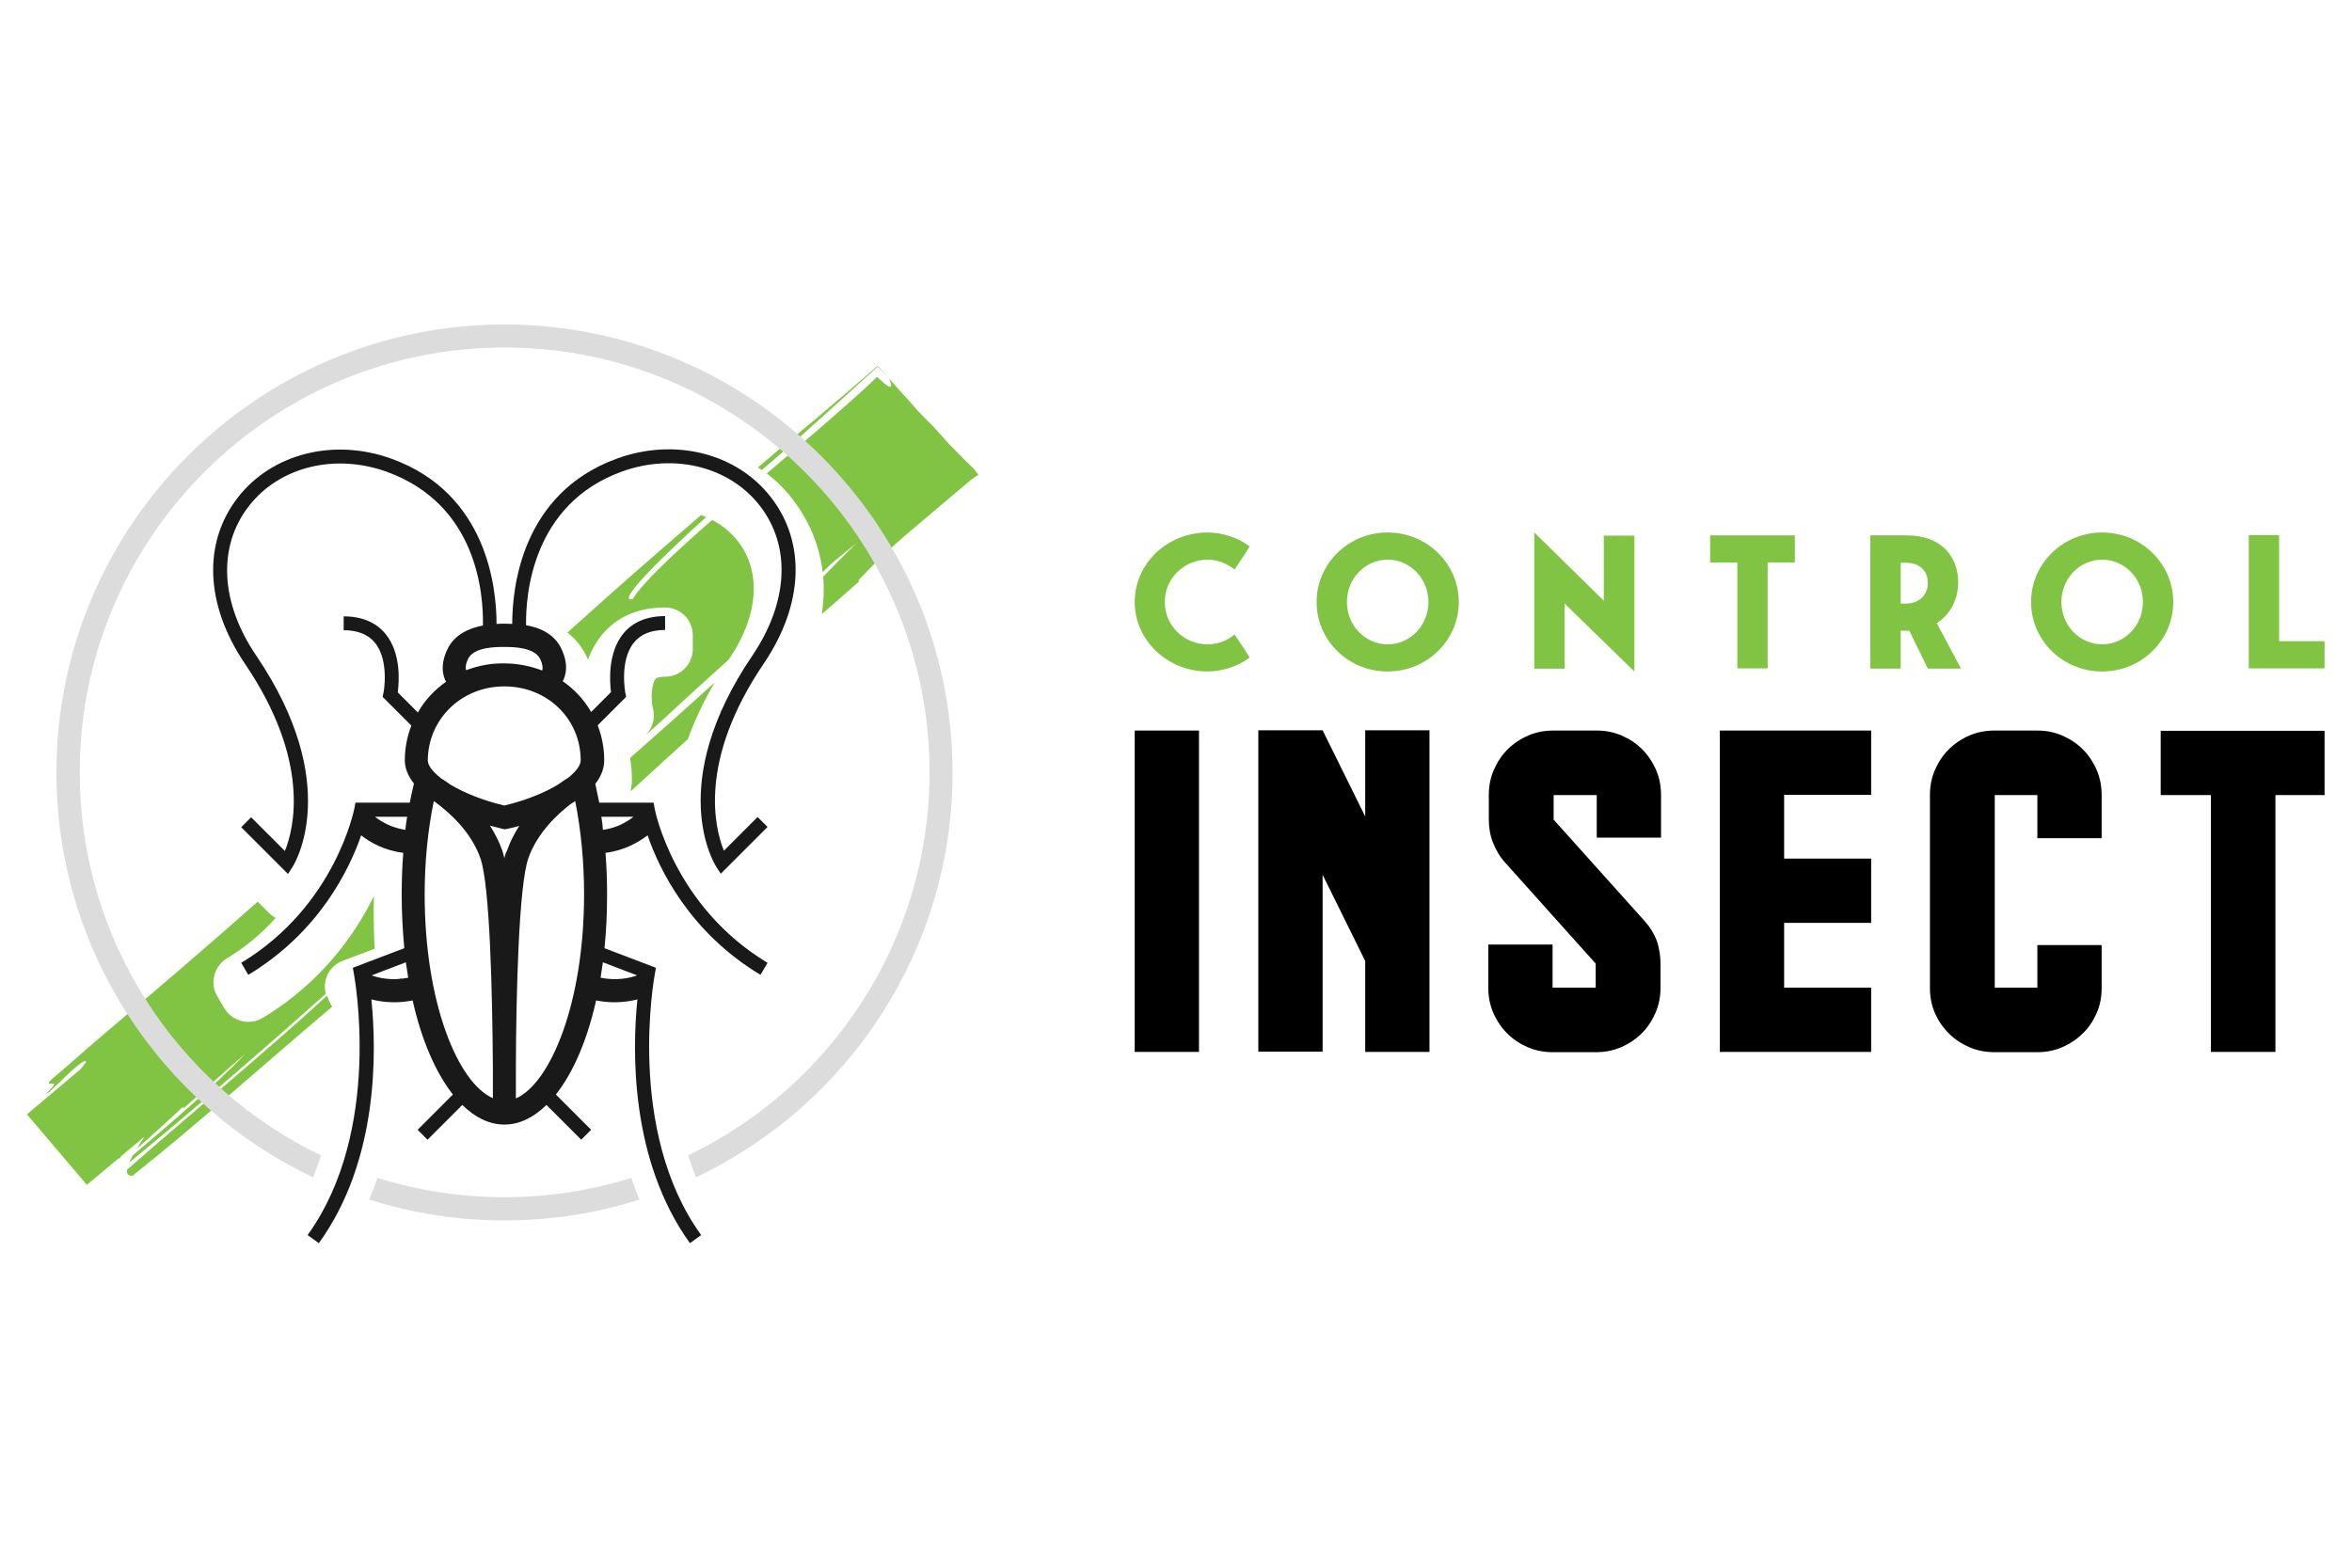 <svg xmlns="http://www.w3.org/2000/svg" xmlns:xlink="http://www.w3.org/1999/xlink" id="Logo" x="0px" y="0px" viewBox="0 0 900 600" style="enable-background:new 0 0 900 600;" xml:space="preserve"> <style type="text/css"> .st0{fill:#81C342;} .st1{fill:#191919;} .st2{fill:#DCDCDC;} </style> <path d="M458.8,402.6h-24.6v-123h24.6V402.6z"></path> <path d="M547,402.6h-24.6v-34.8l-16.3-33v67.7h-24.6v-123h24.6l16.3,33v-33H547V402.6z"></path> <path d="M635.4,368.8v9.2c0,3.4-0.6,6.6-1.9,9.6c-1.3,3-3,5.6-5.3,7.9c-2.2,2.2-4.9,4-7.9,5.3c-3,1.3-6.2,1.9-9.6,1.9h-16.5 c-3.4,0-6.6-0.6-9.6-1.9c-3-1.3-5.6-3-7.9-5.3c-2.2-2.2-4-4.9-5.3-7.9c-1.3-3-1.9-6.2-1.9-9.6v-16.5h24.6V378h16.5v-8.1v-1.1 L576,330.2c-2.1-2.3-3.6-4.9-4.7-7.7c-1.1-2.8-1.6-5.8-1.6-8.8v-9.4c0-3.4,0.6-6.6,1.9-9.6c1.3-3,3-5.6,5.3-7.9 c2.2-2.2,4.9-4,7.9-5.3c3-1.3,6.2-1.9,9.6-1.9h16.5c3.4,0,6.6,0.6,9.6,1.9c3,1.3,5.6,3,7.9,5.3c2.2,2.2,4,4.9,5.3,7.9 c1.3,3,1.9,6.2,1.9,9.6v16.3h-24.6v-16.3h-16.5v9.4l34.8,38.8c2.1,2.3,3.6,4.8,4.7,7.6C634.9,362.9,635.4,365.8,635.4,368.8z"></path> <path d="M716,402.6h-57.9v-123H716v24.6h-33.3v24.4H716v24.6h-33.3V378H716V402.6z"></path> <path d="M804.2,361.7v16.5c0,3.4-0.6,6.6-1.9,9.5c-1.3,3-3,5.6-5.3,7.8c-2.2,2.2-4.9,4-7.9,5.3c-3,1.3-6.2,1.9-9.6,1.9h-16.3 c-3.4,0-6.6-0.6-9.6-1.9c-3-1.3-5.6-3-7.9-5.3c-2.2-2.2-4-4.8-5.3-7.8c-1.3-3-1.9-6.1-1.9-9.5v-73.9c0-3.4,0.6-6.6,1.9-9.6 c1.3-3,3-5.6,5.3-7.9c2.2-2.2,4.9-4,7.9-5.3c3-1.3,6.2-1.9,9.6-1.9h16.3c3.4,0,6.6,0.6,9.6,1.9c3,1.3,5.6,3,7.9,5.3 c2.2,2.2,4,4.9,5.3,7.9c1.3,3,1.9,6.2,1.9,9.6v16.5h-24.6v-16.5h-16.3V378h16.3v-16.3H804.2z"></path> <path d="M870.7,402.6H846v-98.3h-19.2v-24.6h62.7v24.6h-18.8V402.6z"></path> <path class="st0" d="M472.4,242.8l5.8,8.8c-4.3,3.5-10.9,5.4-16.1,5.4c-15.3,0-27.9-11.9-27.9-26.6c0-14.7,12.5-26.6,27.9-26.6 c5.3,0,11.8,1.9,16.1,5.4l-5.8,8.8c-2.7-2.2-6.2-3.8-10.3-3.8c-9,0-16.4,7.2-16.4,16.2c0,9.1,7.4,16.2,16.4,16.2 C466.2,246.6,469.8,245.1,472.4,242.8z"></path> <path class="st0" d="M558.2,230.4c0,14.7-12.2,26.6-27.2,26.6c-15.1,0-27.2-11.9-27.2-26.6c0-14.7,12.2-26.6,27.2-26.6 C546,203.8,558.2,215.7,558.2,230.4z M546.6,230.4c0-9-7-16.2-15.6-16.2c-8.6,0-15.6,7.2-15.6,16.2c0,9,7,16.2,15.6,16.2 C539.6,246.6,546.6,239.4,546.6,230.4z"></path> <path class="st0" d="M625.4,204.9V257L598.7,231v24.9h-11.6v-52.1l26.6,26.1v-24.9H625.4z"></path> <path class="st0" d="M686.8,204.9v10.4h-10.4v40.5h-11.6v-40.5h-10.4v-10.4H686.8z"></path> <path class="st0" d="M737.7,255.9l-7.1-14.5h-3.3v14.5h-11.6v-51h13.8c13.8,0,19.8,8.5,19.8,18c0,6.2-2.8,12.2-8.2,15.6l9.3,17.4 H737.7z M727.3,231h2.1c5,0,8.3-3.4,8.3-7.8c0-4.9-3.3-7.8-8.3-7.8h-2.1V231z"></path> <path class="st0" d="M831.6,230.4c0,14.7-12.2,26.6-27.2,26.6c-15.1,0-27.2-11.9-27.2-26.6c0-14.7,12.2-26.6,27.2-26.6 C819.4,203.8,831.6,215.7,831.6,230.4z M820,230.4c0-9-7-16.2-15.6-16.2c-8.6,0-15.6,7.2-15.6,16.2c0,9,7,16.2,15.6,16.2 C813,246.6,820,239.4,820,230.4z"></path> <path class="st0" d="M872.1,204.9v40.5h17.4v10.4h-29v-51H872.1z"></path> <path class="st0" d="M152,377.8C158.7,366.7,142.5,386.3,152,377.8L152,377.8z"></path> <path class="st0" d="M125.1,381.1c-23.5,21.6-51.4,44.5-76.5,66.6c-0.2,1.5,0.4,2.3,2.1,2.3c26.1-20.8,50.9-43.2,76.4-64.7 C126.3,384,125.7,382.5,125.1,381.1z"></path> <path class="st0" d="M275.1,272.9c1.6-1.4,4.8-4.1,6.4-5.4c0.8-1,1.7-2,2.5-2.9c-1.5,1.3-3.1,2.5-4.6,3.8L275.1,272.9z"></path> <path class="st0" d="M217.1,242.1c3.3,2.6,5.9,5.8,7.6,9.7c0.1,0.2,0.2,0.5,0.3,0.7c1.2-3.5,3-6.6,5.2-9.4 c5.8-7,13.9-10.6,24.3-10.6c5.9,0,10.6,4.8,10.6,10.6v5.3c0,5.9-4.8,10.6-10.6,10.6c-2.9,0-3.6,0.7-3.7,0.9 c-1.5,1.9-1.7,7.6-1.1,10.6l0.3,1.3c0.7,3.4-0.4,7-2.9,9.5c2.6-2.3,5.1-4.5,7.6-6.8c7.8-7.3,16-14.7,24.2-22.1 c0.1-0.1,0.1-0.2,0.2-0.3c11.1-16.4,12.4-33.2,3.3-44.9c-2.7-3.4-6-6.2-9.9-8.2c-14.5,12.7-26.8,24.2-30.4,30.3 c-7.1,1.7,12.8-17.6,28.1-31.4c-0.6-0.3-1.3-0.5-1.9-0.8c-5.1,4.4-10.3,8.9-15.5,13.4C240.3,221.3,228.6,231.8,217.1,242.1z"></path> <path class="st0" d="M50.8,442.2c-0.5,1-1,1.9-1.4,2.8c25.4-20.9,50.7-42.7,75.2-64.6l-0.1-0.7c-1-5.1,1.8-10.2,6.7-12l12.2-4.6 c-0.3-4.4-0.4-9-0.4-13.4c0-2.2,0-4.5,0.1-6.8c-6.9,14.1-19.7,32.9-42.6,46.7c-1.7,1-3.5,1.5-5.5,1.5c-3.7,0-7.2-2-9.1-5.1l-2.7-4.6 c-1.5-2.4-1.9-5.3-1.2-8c0.7-2.8,2.4-5.1,4.8-6.6c7-4.2,13.2-9.4,18.7-15.5c-1-0.5-1.9-1.2-2.7-2l-4.2-4.2 c-19.3,17.1-37.5,32.7-58.5,50.4c-3.2,2.7-6.4,5.5-9.6,8.3l-4.8,4.2l-5.5,4.7c-2.7,2.5-1.2,2-0.2,2c1,0,1.4,0.4-2.7,4.1 c0.6-0.3,1.1-0.7,1.6-0.9c3-2.8,6-5.7,8.2-7.8c2.3-2.1,4.1-3.5,5.2-4c1.3-0.3,0.3,1-1.6,3.2l-20.4,17.2L32,452l1.2,1.5l12.2-10.2h0 c0.6,0.2,0.8-0.1,0.7-0.6l9.2-7.7c-1,1.5-2,3-2.8,4.5c6.3-5.5,12.6-11.3,18-16.3c-0.7,0.7-0.4,0.9-0.3,1 c8.7-7.5,14.6-13.2,23.7-20.9C82.2,415.5,66.5,428.8,50.8,442.2z"></path> <path class="st0" d="M373,179.8c-3-2.9-6-5.9-8.9-8.9l-1.1-1.1l-0.5-0.6l-0.3-0.3l-0.6-0.7c-0.8-0.9-1.7-1.9-2.5-2.8l-1.3-1.4 l-0.3-0.4l-0.2-0.2l0,0l-0.2-0.2c-1-1-2-2-3-3c-1-1-2-2.1-3-3.1c-1.5-1.7-3-3.4-4.5-5.1c-0.8-0.8-1.5-1.7-2.3-2.5 c-2.8-3.1-5.6-6.3-8.4-9.5c-6.9,6-13.8,11.9-20.9,17.9c-5.3,4.5-10.7,9-16.1,13.4c-2.9,2.5-5.9,5.1-8.9,7.6c0.5,0.3,1,0.7,1.5,1 c4.5-3.8,9.1-7.8,13.7-11.9c4.6-4.1,9.2-8.2,13.8-12.4c5.7-5.2,11.4-10.3,16.9-15.3c1.5,1.6,2.9,3.1,4.3,4.6 c2.1,4.9-0.1,3.7-4.6-0.7c-2.8,2.8-6.4,6.1-10.6,9.8c-2.1,1.8-4.3,3.8-6.7,5.9c-2.1,1.9-4.4,3.8-6.8,5.9c-5.6,4.8-11.8,10-18.1,15.4 c3.7,2.8,7,6.1,9.9,9.9c6.5,8.4,10.3,17.8,11.5,27.9c0.6-0.6,1.1-1.1,1.7-1.7c3-3,8.1-6.8,11.3-9.5c-4.5,4.4-8.7,8.7-12.8,12.9 c0.4,4.7,0.2,9.4-0.5,14.3c5-4.3,9.9-8.6,14.5-12.7c-2.1,0.8,2.8-3.3,2.6-3.5c4.4-4.6,9.5-9.2,14.8-13.9c3.8-3.2,7.7-6.5,11.7-9.9 c4.3-3.6,8.5-7.2,12.8-10.8c1.6-1.3,2.3-1.8,3.5-2.5C374,181.3,373.6,180.7,373,179.8z"></path> <path class="st0" d="M263.2,282.9c2.6-7.2,6-14.4,10.3-21.7c-10.6,9.6-21.6,19.4-32.4,28.9c0.5,2.7,0.7,5.5,0.7,8.3 c0,1.5-0.2,3-0.5,4.5C248.6,296.2,255.9,289.5,263.2,282.9z"></path> <path class="st1" d="M250.5,309.4l-0.4-2.2h-20.8c-0.5-2.5-1-4.9-1.5-7.2c2.1-2.7,3.4-5.7,3.4-9c0-4.8-0.9-9.3-2.5-13.4l10.9-10.9 l-0.3-1.4c0-0.1-2.4-12.4,3.3-19.4c2.6-3.2,6.6-4.8,11.9-4.8v-5.3c-7,0-12.4,2.3-16,6.7c-6,7.4-5.2,18.4-4.7,22.4l-7.6,7.6 c-2.7-4.7-6.4-8.7-10.9-11.8c0.1-0.2,0.3-0.4,0.4-0.7c1.4-3.3,1.2-7.1-0.7-11.3c-2.2-5-6.8-8.2-13.7-9.4 c-0.2-11.9,2.5-46.4,36.6-58.8c19.9-7.2,41.1-2,52.8,13c12.1,15.5,11,37-2.8,57.4c-33.3,49.1-14.7,79.4-13.9,80.7l1.8,2.8l17.9-17.9 l-3.8-3.8l-12.9,12.9c-3.5-8.6-10-34.4,15.3-71.7c15.2-22.5,16.2-46.3,2.6-63.7c-13.1-16.8-36.7-22.7-58.8-14.7 c-36.6,13.3-40.1,49.6-40.1,63.3c-0.8,0-1.5-0.1-2.3-0.1l-0.8,0c-0.7,0-1.8,0-2.9,0.1c0-13.7-3.5-49.9-40.1-63.2 c-22-8-45.7-2.1-58.8,14.7c-13.6,17.4-12.6,41.2,2.6,63.7c25.3,37.3,18.8,63.2,15.3,71.7l-12.9-12.9l-3.8,3.8l17.9,17.9l1.8-2.8 c0.8-1.3,19.3-31.6-13.9-80.7c-13.9-20.4-14.9-41.9-2.8-57.4c11.7-15,32.9-20.2,52.8-13c34.6,12.6,36.9,46.8,36.7,58.8 c-5.2,1-11.1,3.4-13.8,9.5c-1.9,4.2-2.1,8-0.7,11.3c0.1,0.3,0.3,0.5,0.4,0.7c-4.4,3.1-8.2,7.1-10.8,11.8l-7.7-7.7 c0.5-3.9,1.4-15-4.7-22.4c-3.6-4.4-9-6.7-16-6.7v5.3c5.3,0,9.3,1.6,11.9,4.7c5.7,6.9,3.4,19.3,3.3,19.4l-0.3,1.4l11,11 c-1.6,4.1-2.5,8.6-2.5,13.3c0,3.1,1.3,6.1,3.5,8.9c-0.6,2.4-1.1,4.8-1.6,7.3l-20.8,0l-0.4,2.2c-0.1,0.4-7.3,37.4-43.3,59.1l2.7,4.6 c27.1-16.3,38.7-40.4,43.2-53.4c3.4,2.7,8.8,5.8,16.1,6.7c-0.4,5.2-0.6,10.6-0.6,16c0,7.1,0.4,14,1,20.5l-19.7,7.5l0.4,2.2 c0.1,0.6,11.3,59.9-17.7,100.1l4.3,3.1c23-31.8,22.1-73.6,20.1-93.3c2.3,0.6,5.3,1.1,8.7,1.1c2.2,0,4.6-0.2,7.1-0.7 c3.4,15.2,8.8,27.6,15.4,36l-13.5,13.5l3.8,3.8l13.3-13.3c4.9,4.8,10.3,7.5,16.1,7.5c5.8,0,11.2-2.7,16.1-7.5l13.3,13.3l3.8-3.8 l-13.5-13.5c6.6-8.3,12-20.8,15.4-36c2.5,0.5,4.9,0.7,7.1,0.7c3.4,0,6.4-0.5,8.7-1.1c-2,19.6-2.8,61.5,20.1,93.3l4.3-3.1 c-29-40.1-17.8-99.5-17.7-100.1l0.4-2.2l-19.7-7.5c0.7-6.6,1-13.4,1-20.5c0-5.4-0.2-10.7-0.6-16c7.3-0.9,12.7-4.1,16.1-6.7 c4.5,13.1,16.1,37.1,43.2,53.4l2.7-4.6C257.8,346.9,250.5,309.8,250.5,309.4z M193,328.5c-0.3-1.1-0.5-2.2-0.8-3 c-1.2-3.5-2.9-6.6-4.7-9.5c1.6,0.4,3.1,0.8,4.7,1.2l1,0.2l1.5-0.3c1.3-0.3,2.6-0.6,4-1c-1.8,2.8-3.5,6-4.7,9.5 C193.5,326.4,193.2,327.4,193,328.5z M178.4,256.5c-0.4-0.9-0.2-2.3,0.6-4.1c2.1-4.8,10.7-4.8,13.9-4.8l0.7,0 c7.4,0,11.8,1.7,13.2,4.8c0.8,1.8,1,3.2,0.7,4.1c0,0,0,0.1-0.1,0.1c-4.5-1.7-9.3-2.7-14.5-2.7C187.8,253.8,182.9,254.8,178.4,256.5 C178.4,256.6,178.4,256.6,178.4,256.5z M193,262.7c16.4,0,29.2,12.4,29.2,28.3c0,1.9-1.7,4.2-4.8,6.7c-0.7,0.4-2.1,1.3-3.9,2.6 c-5.1,3.1-12.2,6-20.5,8c-8.5-2-15.7-5-20.8-8.1c-1.5-1.1-2.7-1.9-3.4-2.3c-3.2-2.5-5.1-4.9-5.1-6.9 C163.8,275.2,176.6,262.7,193,262.7z M143.5,312.6h12.3c-0.3,1.6-0.5,3.3-0.7,5C149.8,316.8,145.9,314.5,143.5,312.6z M142.2,373.3 l13.1-5c0.3,2,0.6,4,0.9,5.9C149.7,375.5,144.6,374.2,142.2,373.3z M162.5,342.3c0-12.4,1.2-24.6,3.5-35.7c0.2,0.2,0.5,0.3,0.7,0.5 c4.6,3.4,13.4,10.8,17.1,21.3c3.7,10.3,4.6,52.2,4.8,80.1c0,4.3,0,8.1,0,11c0,0.3,0,0.6,0,0.8C175.4,414.6,162.5,384.2,162.5,342.3z M197.4,420.4c0-0.3,0-0.6,0-0.9c0-3,0-6.7,0-11c0.1-27.9,1.1-69.8,4.8-80.1c3.5-9.9,11.4-17,16.2-20.7c0.6-0.4,1.2-0.7,1.7-1.1 c2.2,11,3.4,23.2,3.4,35.6C223.5,384.2,210.5,414.7,197.4,420.4z M243.8,373.3c-2.4,0.9-7.6,2.2-14,0.9c0.3-1.9,0.6-3.9,0.9-5.9 L243.8,373.3z M230.1,312.6h12.3c-2.4,1.9-6.3,4.3-11.7,5C230.6,315.9,230.4,314.2,230.1,312.6z"></path> <path class="st2" d="M193,124.2c-94.5,0-171.4,76.9-171.4,171.4c0,68.4,40.2,127.5,98.2,155c1.1-2.8,2.2-5.5,3-8.4 C68.3,416,30.5,360.2,30.5,295.6c0-89.6,72.9-162.6,162.6-162.6c89.6,0,162.6,72.9,162.6,162.6c0,64.5-37.8,120.4-92.4,146.6 c0.9,2.8,1.9,5.6,3,8.4c58-27.5,98.2-86.6,98.2-155C364.4,201.1,287.5,124.2,193,124.2z"></path> <path class="st2" d="M241.6,450.8c-15.3,4.8-31.6,7.4-48.6,7.4c-16.9,0-33.2-2.6-48.6-7.4c-0.9,2.8-2,5.6-3.1,8.3 c16.3,5.2,33.7,8,51.7,8c18,0,35.4-2.8,51.7-8C243.5,456.3,242.5,453.6,241.6,450.8z"></path> </svg>